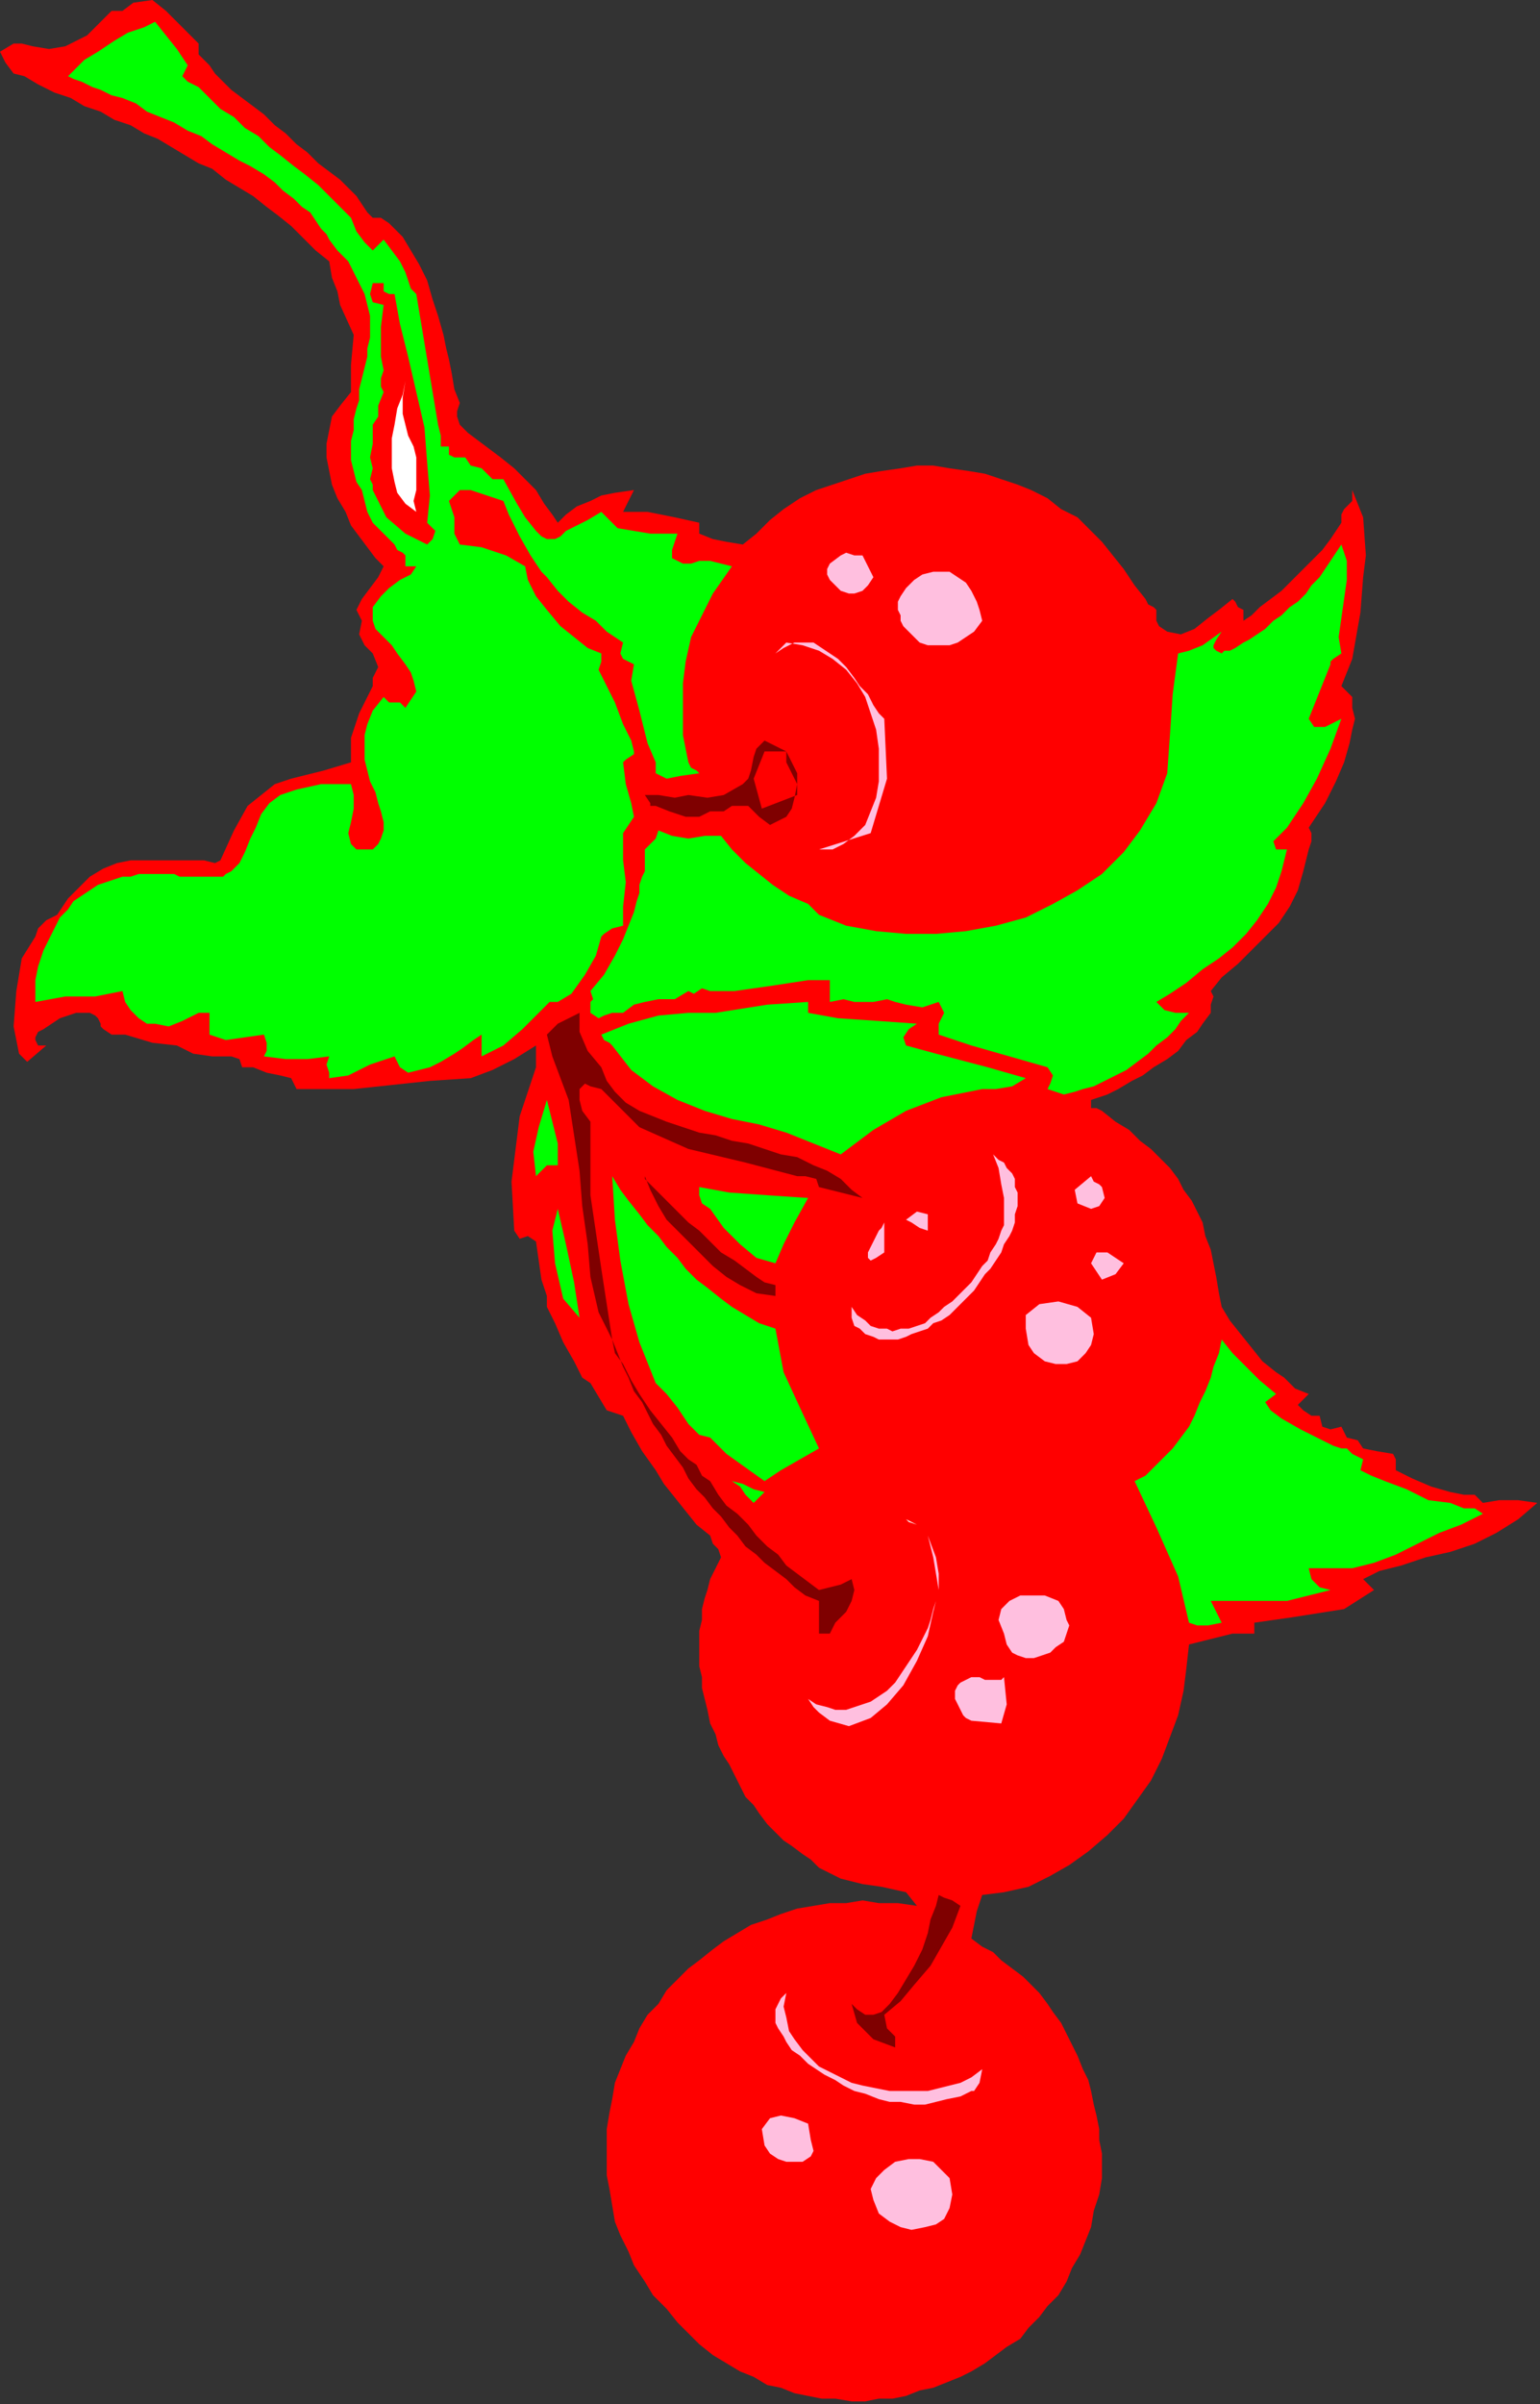 <?xml version="1.0" encoding="UTF-8" standalone="no"?>
<svg
   xmlns:dc="http://purl.org/dc/elements/1.1/"
   xmlns:cc="http://creativecommons.org/ns#"
   xmlns:rdf="http://www.w3.org/1999/02/22-rdf-syntax-ns#"
   xmlns:svg="http://www.w3.org/2000/svg"
   xmlns="http://www.w3.org/2000/svg"
   xmlns:sodipodi="http://sodipodi.sourceforge.net/DTD/sodipodi-0.dtd"
   xmlns:inkscape="http://www.inkscape.org/namespaces/inkscape"
   version="1.0"
   width="95.843mm"
   height="149.521mm"
   id="svg75"
   sodipodi:docname="RGSSG032.WMF">
  <rect width="100%" height="100%" fill="#333333" stroke="none"/>
  <sodipodi:namedview
     pagecolor="#ffffff"
     bordercolor="#666666"
     borderopacity="1"
     objecttolerance="10"
     gridtolerance="10"
     guidetolerance="10"
     inkscape:pageopacity="0"
     inkscape:pageshadow="2"
     inkscape:window-width="640"
     inkscape:window-height="480"
     id="namedview77" />
  <defs
     id="defs3">
    <pattern
       id="WMFhbasepattern"
       patternUnits="userSpaceOnUse"
       width="6"
       height="6"
       x="0"
       y="0" />
  </defs>
  <path
     style="fill:#ff0000;fill-rule:evenodd;fill-opacity:1;stroke:none;"
     d="  M 39.04,2.56   L 40.96,4.48   L 43.52,7.04   L 46.72,10.24   L 46.72,10.24   L 46.72,11.52   L 46.72,12.8   L 48,14.08   L 49.28,15.36   L 50.56,17.28   L 52.48,19.2   L 54.4,21.12   L 56.96,23.04   L 59.52,24.96   L 62.08,26.88   L 64.64,29.44   L 67.2,31.36   L 69.76,33.92   L 72.32,35.84   L 74.88,38.4   L 77.44,40.32   L 80,42.24   L 81.92,44.16   L 83.84,46.08   L 85.12,48   L 86.4,49.92   L 87.68,51.2   L 87.68,51.2   L 89.6,51.2   L 91.52,52.48   L 92.8,53.76   L 92.8,53.76   L 94.72,55.68   L 96.64,58.88   L 98.56,62.08   L 100.48,65.92   L 101.76,70.4   L 103.04,74.24   L 104.32,78.72   L 104.96,81.92   L 105.6,84.48   L 105.6,84.48   L 106.24,87.68   L 106.88,91.52   L 108.16,94.72   L 108.16,94.72   L 107.52,96.64   L 107.52,97.92   L 108.16,99.84   L 108.16,99.84   L 110.08,101.76   L 112.64,103.68   L 115.2,105.6   L 117.76,107.52   L 120.96,110.08   L 123.52,112.64   L 126.08,115.2   L 128,118.4   L 129.92,120.96   L 131.2,122.88   L 131.2,122.88   L 133.12,120.96   L 135.68,119.04   L 138.88,117.76   L 138.88,117.76   L 141.44,116.48   L 144.64,115.84   L 149.12,115.2   L 149.12,115.2   L 146.56,120.32   L 152.32,120.32   L 158.72,121.6   L 164.48,122.88   L 164.48,122.88   L 164.48,125.44   L 167.68,126.72   L 170.88,127.36   L 174.72,128   L 174.72,128   L 177.92,125.44   L 181.12,122.24   L 184.32,119.68   L 188.16,117.12   L 192,115.2   L 195.84,113.92   L 199.68,112.64   L 203.52,111.36   L 207.36,110.72   L 211.84,110.08   L 215.68,109.44   L 219.52,109.44   L 223.36,110.08   L 227.84,110.72   L 231.68,111.36   L 235.52,112.64   L 239.36,113.92   L 242.56,115.2   L 246.4,117.12   L 249.6,119.68   L 253.44,121.6   L 256,124.16   L 259.2,127.36   L 261.76,130.56   L 264.32,133.76   L 266.88,137.6   L 269.44,140.8   L 269.44,140.8   L 270.08,142.08   L 271.36,142.72   L 272,143.36   L 272,143.36   L 272,145.92   L 272.64,147.2   L 274.56,148.48   L 274.56,148.48   L 277.76,149.12   L 280.96,147.84   L 284.16,145.28   L 286.72,143.36   L 289.92,140.8   L 289.92,140.8   L 290.56,141.44   L 291.2,142.72   L 292.48,143.36   L 292.48,143.36   L 292.48,145.92   L 294.4,144.64   L 296.32,142.72   L 298.88,140.8   L 301.44,138.88   L 304,136.32   L 306.56,133.76   L 308.48,131.84   L 311.04,129.28   L 312.96,126.72   L 314.24,124.8   L 315.52,122.88   L 315.52,122.88   L 315.52,120.96   L 316.16,119.68   L 318.08,117.76   L 318.08,117.76   L 318.08,115.2   L 318.08,115.2   L 320.64,121.6   L 321.28,130.56   L 320.64,135.68   L 320.64,135.68   L 320,144   L 318.08,154.88   L 315.52,161.28   L 315.52,161.28   L 318.08,163.84   L 318.08,166.4   L 318.72,168.96   L 318.08,171.52   L 318.08,171.52   L 317.44,174.72   L 316.16,179.2   L 314.24,183.68   L 311.68,188.8   L 309.12,192.64   L 307.84,194.56   L 307.84,194.56   L 308.48,195.84   L 308.48,197.76   L 307.84,199.68   L 307.84,199.68   L 306.56,204.8   L 305.28,209.28   L 303.36,213.12   L 300.8,216.96   L 297.6,220.16   L 294.4,223.36   L 291.2,226.56   L 287.36,229.76   L 284.8,232.96   L 284.8,232.96   L 285.44,234.24   L 284.8,236.16   L 284.8,238.08   L 284.8,238.08   L 282.88,240.64   L 281.6,242.56   L 279.04,244.48   L 277.12,247.04   L 274.56,248.96   L 271.36,250.88   L 268.8,252.8   L 266.24,254.08   L 263.04,256   L 260.48,257.28   L 258.56,257.92   L 256.64,258.56   L 256.64,258.56   L 256.64,260.48   L 257.92,260.48   L 259.2,261.12   L 259.2,261.12   L 262.4,263.68   L 265.6,265.6   L 268.16,268.16   L 270.72,270.08   L 273.28,272.64   L 275.2,274.56   L 277.12,277.12   L 278.4,279.68   L 280.32,282.24   L 281.6,284.8   L 282.88,287.36   L 283.52,290.56   L 284.8,293.76   L 285.44,296.96   L 286.08,300.16   L 286.72,304   L 287.36,307.2   L 287.36,307.2   L 289.28,310.4   L 291.84,313.6   L 294.4,316.8   L 296.96,320   L 300.16,322.56   L 300.16,322.56   L 302.08,323.84   L 304.64,326.4   L 307.84,327.68   L 307.84,327.68   L 305.28,330.24   L 306.56,331.52   L 308.48,332.8   L 310.4,332.8   L 310.4,332.8   L 311.04,335.36   L 312.96,336   L 315.52,335.36   L 315.52,335.36   L 316.8,337.92   L 319.36,338.56   L 320.64,340.48   L 320.64,340.48   L 323.84,341.12   L 327.68,341.76   L 328.32,343.04   L 328.32,343.04   L 328.32,345.6   L 332.16,347.52   L 336.64,349.44   L 341.12,350.72   L 341.12,350.72   L 344.32,351.36   L 346.88,351.36   L 348.8,353.28   L 348.8,353.28   L 352.64,352.64   L 357.12,352.64   L 361.6,353.28   L 361.6,353.28   L 357.12,357.12   L 352,360.32   L 346.88,362.88   L 341.12,364.8   L 335.36,366.08   L 329.6,368   L 324.48,369.28   L 320.64,371.2   L 320.64,371.2   L 323.2,373.76   L 316.16,378.24   L 304,380.16   L 295.04,381.44   L 295.04,381.44   L 295.04,384   L 292.48,384   L 289.92,384   L 289.92,384   L 279.68,386.56   L 279.04,392.32   L 278.4,397.44   L 277.12,403.2   L 275.2,408.32   L 273.28,413.44   L 270.72,418.56   L 267.52,423.04   L 264.32,427.52   L 260.48,431.36   L 256,435.2   L 251.52,438.4   L 247.04,440.96   L 241.92,443.52   L 236.16,444.8   L 231.04,445.44   L 231.04,445.44   L 231.04,445.44   L 229.76,449.28   L 229.12,452.48   L 228.48,455.68   L 228.48,455.68   L 231.04,457.6   L 233.6,458.88   L 235.52,460.8   L 238.08,462.72   L 240.64,464.64   L 242.56,466.56   L 244.48,468.48   L 246.4,471.04   L 247.68,472.96   L 249.6,475.52   L 250.88,478.08   L 252.16,480.64   L 253.44,483.2   L 254.72,486.4   L 256,488.96   L 256.64,491.52   L 257.28,494.72   L 257.92,497.28   L 258.56,500.48   L 258.56,503.04   L 259.2,506.24   L 259.2,509.44   L 259.2,512   L 259.2,512   L 258.56,515.84   L 257.28,519.68   L 256.64,523.52   L 255.36,526.72   L 254.08,529.92   L 252.16,533.12   L 250.88,536.32   L 248.96,539.52   L 246.4,542.08   L 244.48,544.64   L 241.92,547.2   L 240,549.76   L 236.8,551.68   L 234.24,553.6   L 231.68,555.52   L 228.48,557.44   L 225.92,558.72   L 222.72,560   L 219.52,561.28   L 216.32,561.92   L 213.12,563.2   L 209.92,563.84   L 206.72,563.84   L 203.52,564.48   L 200.32,564.48   L 196.48,563.84   L 193.28,563.84   L 190.08,563.2   L 186.88,562.56   L 183.68,561.28   L 180.48,560.64   L 177.28,558.72   L 174.08,557.44   L 170.88,555.52   L 167.68,553.6   L 164.48,551.04   L 161.92,548.48   L 159.36,545.92   L 156.8,542.72   L 156.8,542.72   L 153.6,539.52   L 151.68,536.32   L 149.12,532.48   L 147.84,529.28   L 145.92,525.44   L 144.64,522.24   L 144,518.4   L 143.36,514.56   L 142.72,511.36   L 142.72,507.52   L 142.72,503.68   L 142.72,500.48   L 143.36,496.64   L 144,493.44   L 144.64,489.6   L 145.92,486.4   L 147.2,483.2   L 149.12,480   L 150.4,476.8   L 152.32,473.6   L 154.88,471.04   L 156.8,467.84   L 159.36,465.28   L 161.92,462.72   L 164.48,460.8   L 167.68,458.24   L 170.24,456.32   L 173.44,454.4   L 176.64,452.48   L 180.48,451.2   L 183.68,449.92   L 187.52,448.64   L 191.36,448   L 195.2,447.36   L 199.04,447.36   L 202.88,446.72   L 206.72,447.36   L 211.2,447.36   L 215.68,448   L 215.68,448   L 213.12,444.8   L 207.36,443.52   L 202.88,442.88   L 202.88,442.88   L 200.32,442.24   L 197.76,441.6   L 195.2,440.32   L 192.64,439.04   L 190.72,437.12   L 188.8,435.84   L 186.24,433.92   L 184.32,432.64   L 182.4,430.72   L 180.48,428.8   L 178.56,426.24   L 177.28,424.32   L 175.36,422.4   L 174.08,419.84   L 172.8,417.28   L 171.52,414.72   L 170.24,412.8   L 168.96,410.24   L 168.32,407.68   L 167.04,405.12   L 166.4,401.92   L 165.76,399.36   L 165.12,396.8   L 165.12,394.24   L 164.48,391.68   L 164.48,389.12   L 164.48,386.56   L 164.48,383.36   L 165.12,380.8   L 165.12,378.24   L 165.76,375.68   L 166.4,373.76   L 167.04,371.2   L 168.32,368.64   L 169.6,366.08   L 169.6,366.08   L 168.96,364.16   L 167.68,362.88   L 167.04,360.96   L 167.04,360.96   L 163.84,358.4   L 161.28,355.2   L 158.72,352   L 156.16,348.8   L 154.24,345.6   L 154.24,345.6   L 154.24,345.6   L 151.04,341.12   L 148.48,336.64   L 146.56,332.8   L 146.56,332.8   L 142.72,331.52   L 140.8,328.32   L 138.88,325.12   L 138.88,325.12   L 136.96,323.84   L 135.04,320   L 132.48,315.52   L 130.56,311.04   L 128.64,307.2   L 128.64,304.64   L 128.64,304.64   L 127.36,300.8   L 126.72,296.32   L 126.08,291.84   L 126.08,291.84   L 124.16,290.56   L 122.24,291.2   L 120.96,289.28   L 120.96,289.28   L 120.32,277.76   L 122.24,262.4   L 126.08,250.88   L 126.08,250.88   L 126.08,245.76   L 120.96,248.96   L 115.84,251.52   L 110.72,253.44   L 110.72,253.44   L 101.12,254.08   L 83.2,256   L 69.76,256   L 69.76,256   L 68.48,253.44   L 65.92,252.8   L 62.72,252.16   L 59.52,250.88   L 59.52,250.88   L 56.96,250.88   L 56.32,248.96   L 54.4,248.32   L 54.4,248.32   L 54.4,248.32   L 49.92,248.32   L 45.44,247.68   L 41.6,245.76   L 41.6,245.76   L 41.6,245.76   L 35.84,245.12   L 29.44,243.2   L 26.24,243.2   L 26.24,243.2   L 24.32,241.92   L 23.68,241.28   L 23.68,240.64   L 23.68,240.64   L 23.04,239.36   L 22.4,238.72   L 21.12,238.08   L 19.84,238.08   L 17.92,238.08   L 16,238.72   L 14.08,239.36   L 12.16,240.64   L 10.24,241.92   L 8.96,242.56   L 8.32,243.84   L 8.32,244.48   L 8.96,245.76   L 10.88,245.76   L 10.88,245.76   L 6.4,249.6   L 4.48,247.68   L 3.2,241.28   L 3.84,232.96   L 5.12,225.28   L 8.32,220.16   L 8.32,220.16   L 8.96,218.24   L 10.88,216.32   L 13.44,215.04   L 13.44,215.04   L 16,211.2   L 18.56,208.64   L 21.12,206.08   L 24.32,204.16   L 27.52,202.88   L 30.72,202.24   L 33.92,202.24   L 37.76,202.24   L 41.6,202.24   L 46.72,202.24   L 46.72,202.24   L 48,202.24   L 50.56,202.88   L 51.84,202.24   L 51.84,202.24   L 55.04,195.2   L 58.24,189.44   L 64.64,184.32   L 64.64,184.32   L 68.48,183.04   L 76.16,181.12   L 82.56,179.2   L 82.56,179.2   L 82.56,173.44   L 84.48,167.68   L 87.68,161.28   L 87.68,161.28   L 87.68,159.36   L 88.96,156.8   L 87.68,153.6   L 87.68,153.6   L 85.76,151.68   L 84.48,149.12   L 85.12,145.92   L 85.12,145.92   L 83.84,143.36   L 85.12,140.8   L 87.04,138.24   L 88.96,135.68   L 90.24,133.12   L 90.24,133.12   L 88.32,131.2   L 86.4,128.64   L 84.48,126.08   L 82.56,123.52   L 81.28,120.32   L 79.36,117.12   L 78.08,113.92   L 77.44,110.72   L 76.8,107.52   L 76.8,104.32   L 77.44,101.12   L 78.08,97.92   L 80,95.36   L 82.56,92.16   L 82.56,92.16   L 82.56,85.76   L 83.2,78.72   L 80,71.68   L 80,71.68   L 79.36,68.48   L 78.08,65.28   L 77.44,61.44   L 77.44,61.44   L 77.44,61.44   L 74.24,58.88   L 71.04,55.68   L 68.48,53.12   L 65.28,50.56   L 62.72,48.64   L 59.52,46.08   L 56.32,44.16   L 53.12,42.24   L 49.92,39.68   L 46.72,38.4   L 43.52,36.48   L 40.32,34.56   L 37.12,32.64   L 33.92,31.36   L 30.72,29.44   L 26.88,28.16   L 23.68,26.24   L 19.84,24.96   L 16.64,23.04   L 12.8,21.76   L 8.96,19.84   L 5.76,17.92   L 5.76,17.92   L 3.2,17.28   L 1.28,14.72   L 0,12.16   L 3.2,10.24   L 3.2,10.24   L 5.12,10.24   L 7.68,10.88   L 11.52,11.52   L 15.36,10.88   L 20.48,8.32   L 26.24,2.56   L 26.24,2.56   L 28.8,2.56   L 31.36,0.64   L 35.84,0   L 39.04,2.56  z "
     id="path5" />
  <path
     style="fill:#00ff00;fill-rule:evenodd;fill-opacity:1;stroke:none;"
     d="  M 44.16,15.36   L 42.88,17.92   L 44.16,19.2   L 46.72,20.48   L 46.72,20.48   L 49.28,23.04   L 51.84,25.6   L 55.04,27.52   L 57.6,30.08   L 60.8,32   L 63.36,34.56   L 65.92,36.48   L 69.12,39.04   L 71.68,40.96   L 74.88,43.52   L 77.44,46.08   L 80,48.64   L 82.56,51.2   L 82.56,51.2   L 83.84,54.4   L 85.76,56.96   L 87.68,58.88   L 87.68,58.88   L 90.24,56.32   L 92.16,58.88   L 94.08,61.44   L 95.36,64   L 95.36,64   L 95.36,64   L 96,65.92   L 96.64,67.84   L 97.92,69.12   L 97.92,69.12   L 103.04,99.84   L 103.04,99.84   L 103.68,102.4   L 103.68,104.96   L 105.6,104.96   L 105.6,104.96   L 105.6,106.88   L 106.88,107.52   L 108.16,107.52   L 108.16,107.52   L 109.44,107.52   L 110.72,109.44   L 113.28,110.08   L 113.28,110.08   L 114.56,111.36   L 115.84,112.64   L 118.4,112.64   L 118.4,112.64   L 121.6,118.4   L 123.52,121.6   L 126.08,124.8   L 127.36,126.08   L 128.64,126.72   L 130.56,126.72   L 131.84,126.08   L 133.12,124.8   L 135.68,123.52   L 138.24,122.24   L 141.44,120.32   L 141.44,120.32   L 145.28,124.16   L 152.96,125.44   L 159.36,125.44   L 159.36,125.44   L 158.08,129.28   L 158.08,131.2   L 159.36,131.84   L 160.64,132.48   L 162.56,132.48   L 164.48,131.84   L 167.04,131.84   L 169.6,132.48   L 172.16,133.12   L 172.16,133.12   L 167.68,139.52   L 165.12,144.64   L 162.56,149.76   L 161.28,155.52   L 160.64,160.64   L 160.64,166.4   L 160.64,172.8   L 161.92,179.2   L 161.92,179.2   L 162.56,180.48   L 163.84,181.12   L 164.48,181.76   L 164.48,181.76   L 160,182.4   L 156.8,183.04   L 154.24,181.76   L 154.24,181.76   L 154.24,179.2   L 152.32,174.72   L 150.4,167.04   L 148.48,160   L 149.12,156.16   L 149.12,156.16   L 146.56,154.88   L 145.92,153.6   L 146.56,151.04   L 146.56,151.04   L 142.72,148.48   L 140.16,145.92   L 136.96,144   L 133.76,141.44   L 131.2,138.88   L 128.64,135.68   L 128.64,135.68   L 127.36,134.4   L 124.8,130.56   L 122.24,126.08   L 119.68,120.96   L 118.4,117.76   L 118.4,117.76   L 114.56,116.48   L 110.72,115.2   L 108.16,115.2   L 108.16,115.2   L 105.6,117.76   L 106.88,121.6   L 106.88,125.44   L 108.16,128   L 108.16,128   L 113.28,128.64   L 119.04,130.56   L 123.52,133.12   L 123.52,133.12   L 124.16,136.32   L 126.08,140.16   L 128.64,143.36   L 131.84,147.2   L 135.04,149.76   L 138.24,152.32   L 141.44,153.6   L 141.44,153.6   L 141.44,155.52   L 140.8,157.44   L 141.44,158.72   L 141.44,158.72   L 142.72,161.28   L 144.64,165.12   L 146.56,170.24   L 148.48,174.08   L 149.12,176.64   L 149.12,176.64   L 149.12,177.28   L 147.2,178.56   L 146.56,179.2   L 146.56,179.2   L 147.2,184.32   L 148.48,188.8   L 149.12,192   L 149.12,192   L 146.56,195.84   L 146.56,199.04   L 146.56,202.24   L 146.56,202.24   L 147.2,207.36   L 146.56,213.12   L 146.56,217.6   L 146.56,217.6   L 144,218.24   L 142.08,219.52   L 141.44,220.16   L 141.44,220.16   L 140.16,224.64   L 137.6,229.12   L 134.4,233.6   L 131.2,235.52   L 131.2,235.52   L 129.28,235.52   L 126.72,238.08   L 122.88,241.92   L 118.4,245.76   L 113.28,248.32   L 113.28,248.32   L 113.28,247.04   L 113.28,245.12   L 113.28,243.2   L 113.28,243.2   L 111.36,244.48   L 108.8,246.4   L 106.88,247.68   L 103.68,249.6   L 101.12,250.88   L 98.56,251.52   L 96,252.16   L 94.08,250.88   L 92.8,248.32   L 92.8,248.32   L 87.04,250.24   L 81.92,252.8   L 77.44,253.44   L 77.44,253.44   L 77.44,252.16   L 76.8,250.24   L 77.44,248.32   L 77.44,248.32   L 72.32,248.96   L 67.2,248.96   L 62.08,248.32   L 62.08,248.32   L 62.72,247.04   L 62.72,245.12   L 62.08,243.2   L 62.08,243.2   L 57.6,243.84   L 53.12,244.48   L 49.28,243.2   L 49.28,243.2   L 49.28,238.08   L 46.72,238.08   L 42.88,240   L 39.68,241.28   L 36.48,240.64   L 36.48,240.64   L 34.56,240.64   L 32.64,239.36   L 31.36,238.08   L 31.36,238.08   L 30.72,237.44   L 29.44,235.52   L 28.8,232.96   L 28.8,232.96   L 22.4,234.24   L 15.36,234.24   L 8.32,235.52   L 8.32,235.52   L 8.32,234.24   L 8.32,232.32   L 8.32,230.4   L 8.32,230.4   L 8.96,227.2   L 10.24,223.36   L 11.52,220.8   L 12.8,218.24   L 14.08,215.68   L 16,213.76   L 17.28,211.84   L 19.2,210.56   L 21.12,209.28   L 23.04,208   L 24.96,207.36   L 26.88,206.72   L 28.8,206.08   L 30.72,206.08   L 32.64,205.44   L 35.2,205.44   L 37.12,205.44   L 39.04,205.44   L 40.96,205.44   L 42.24,206.08   L 44.16,206.08   L 46.08,206.08   L 47.36,206.08   L 48.64,206.08   L 49.92,206.08   L 51.2,206.08   L 52.48,206.08   L 53.12,205.44   L 54.4,204.8   L 54.4,204.8   L 56.32,202.88   L 57.6,200.32   L 58.88,197.12   L 60.16,194.56   L 61.44,191.36   L 63.36,188.8   L 65.92,186.88   L 69.76,185.6   L 75.52,184.32   L 82.56,184.32   L 82.56,184.32   L 83.2,186.88   L 83.2,190.08   L 82.56,193.28   L 81.92,195.84   L 82.56,198.4   L 83.84,199.68   L 87.68,199.68   L 87.68,199.68   L 88.96,198.4   L 89.6,197.12   L 90.24,195.2   L 90.24,193.28   L 89.6,190.72   L 88.96,188.8   L 88.32,186.24   L 87.04,183.68   L 86.4,181.12   L 85.76,178.56   L 85.76,176   L 85.76,172.8   L 86.4,170.24   L 87.68,167.04   L 90.24,163.84   L 90.24,163.84   L 91.52,165.12   L 94.08,165.12   L 95.36,166.4   L 95.36,166.4   L 96.64,164.48   L 97.92,162.56   L 97.28,160   L 96.64,158.08   L 95.36,156.16   L 93.44,153.6   L 92.16,151.68   L 90.24,149.76   L 88.32,147.84   L 87.68,145.92   L 87.68,145.92   L 87.68,142.72   L 89.6,140.16   L 91.52,138.24   L 94.08,136.32   L 96.64,135.04   L 97.92,133.12   L 97.92,133.12   L 95.36,133.12   L 95.36,130.56   L 94.72,129.92   L 93.44,129.28   L 92.8,128   L 92.8,128   L 90.88,126.08   L 89.6,124.8   L 87.68,122.88   L 87.68,122.88   L 86.4,120.32   L 85.76,117.76   L 85.12,115.2   L 85.12,115.2   L 83.84,113.28   L 83.2,110.72   L 82.56,108.16   L 82.56,106.24   L 82.56,103.68   L 83.2,101.12   L 83.2,98.56   L 83.84,96   L 84.48,94.08   L 84.48,91.52   L 85.12,88.96   L 85.76,86.4   L 86.4,83.84   L 86.4,81.92   L 87.04,79.36   L 87.04,76.8   L 87.04,74.24   L 86.4,71.68   L 85.76,69.12   L 84.48,66.56   L 83.2,64   L 81.92,61.44   L 79.36,58.88   L 77.44,56.32   L 77.44,56.32   L 76.8,55.04   L 75.52,53.76   L 74.24,51.84   L 72.96,49.92   L 71.04,48.64   L 69.12,46.72   L 66.56,44.8   L 64.64,42.88   L 62.08,40.96   L 58.88,39.04   L 56.32,37.76   L 53.12,35.84   L 49.92,33.92   L 47.36,32   L 44.16,30.72   L 40.96,28.8   L 37.76,27.52   L 34.56,26.24   L 32,24.32   L 28.8,23.04   L 26.24,22.4   L 23.68,21.12   L 21.76,20.48   L 19.2,19.2   L 17.28,18.56   L 16,17.92   L 16,17.92   L 17.28,16.64   L 19.84,14.08   L 23.04,12.16   L 26.88,9.6   L 30.08,7.68   L 33.92,6.4   L 36.48,5.12   L 36.48,5.12   L 39.04,8.32   L 41.6,11.52   L 44.16,15.36  z "
     id="path7" />
  <path
     style="fill:#ff0000;fill-rule:evenodd;fill-opacity:1;stroke:none;"
     d="  M 92.8,69.12   L 94.08,76.16   L 96,83.84   L 97.92,92.16   L 99.84,100.48   L 100.48,108.8   L 101.12,116.48   L 100.48,122.88   L 100.48,122.88   L 102.4,124.8   L 101.76,126.72   L 100.48,128   L 100.48,128   L 95.36,125.44   L 90.88,121.6   L 87.68,115.2   L 87.68,115.2   L 87.68,113.92   L 87.04,112.64   L 87.68,110.08   L 87.68,110.08   L 87.04,107.52   L 87.68,104.32   L 87.68,99.84   L 87.68,99.84   L 88.96,97.92   L 88.96,95.36   L 90.24,92.16   L 90.24,92.16   L 89.6,90.88   L 89.6,88.96   L 90.24,87.04   L 90.24,87.04   L 89.6,83.84   L 89.6,76.8   L 90.24,71.68   L 90.24,71.68   L 87.68,71.04   L 87.04,69.12   L 87.68,66.56   L 87.68,66.56   L 90.24,66.56   L 90.24,68.48   L 91.52,69.12   L 92.8,69.12  z "
     id="path9" />
  <path
     style="fill:#ffffff;fill-rule:evenodd;fill-opacity:1;stroke:none;"
     d="  M 95.36,99.84   L 96,102.4   L 97.28,104.96   L 97.92,107.52   L 97.92,107.52   L 97.92,109.44   L 97.92,111.36   L 97.92,112.64   L 97.92,112.64   L 97.92,115.2   L 97.28,117.76   L 97.92,120.32   L 97.92,120.32   L 95.36,118.4   L 93.44,115.84   L 92.8,113.28   L 92.16,110.08   L 92.16,106.88   L 92.16,103.04   L 92.8,99.84   L 93.44,96   L 94.72,92.8   L 95.36,89.6   L 95.36,89.6   L 94.72,93.44   L 94.72,97.28   L 95.36,99.84  z "
     id="path11" />
  <path
     style="fill:#ffffff;fill-rule:evenodd;fill-opacity:1;stroke:none;"
     d="  M 113.28,122.88   L 113.28,122.88   L 113.28,122.88  z "
     id="path13" />
  <path
     style="fill:#00ff00;fill-rule:evenodd;fill-opacity:1;stroke:none;"
     d="  M 315.52,153.6   L 313.6,154.88   L 312.96,155.52   L 312.96,156.16   L 312.96,156.16   L 307.84,168.96   L 309.12,170.88   L 311.68,170.88   L 315.52,168.96   L 315.52,168.96   L 312.96,176   L 309.76,183.04   L 306.56,188.8   L 302.72,194.56   L 302.72,194.56   L 301.44,195.84   L 299.52,197.76   L 300.16,199.68   L 300.16,199.68   L 302.72,199.68   L 301.44,204.8   L 300.16,208.64   L 298.24,212.48   L 295.68,216.32   L 293.12,219.52   L 289.92,222.72   L 286.72,225.28   L 282.88,227.84   L 279.04,231.04   L 275.2,233.6   L 272,235.52   L 272,235.52   L 273.92,237.44   L 276.48,238.08   L 279.68,238.08   L 279.68,238.08   L 277.76,240   L 276.48,241.92   L 274.56,243.84   L 272,245.76   L 270.08,247.68   L 267.52,249.6   L 264.96,251.52   L 262.4,252.8   L 259.84,254.08   L 257.28,255.36   L 254.72,256   L 252.8,256.64   L 250.24,257.28   L 248.32,256.64   L 246.4,256   L 246.4,256   L 247.04,254.72   L 247.68,252.8   L 246.4,250.88   L 246.4,250.88   L 237.44,248.32   L 228.48,245.76   L 220.8,243.2   L 220.8,243.2   L 220.8,240.64   L 222.08,238.08   L 220.8,235.52   L 220.8,235.52   L 216.96,236.8   L 213.12,236.16   L 210.56,235.52   L 210.56,235.52   L 208.64,234.88   L 205.44,235.52   L 202.88,235.52   L 202.88,235.52   L 200.96,235.52   L 198.4,234.88   L 195.2,235.52   L 195.2,235.52   L 195.2,230.4   L 190.08,230.4   L 181.76,231.68   L 172.8,232.96   L 167.04,232.96   L 167.04,232.96   L 165.12,232.32   L 163.2,233.6   L 161.92,232.96   L 161.92,232.96   L 158.72,234.88   L 154.88,234.88   L 151.68,235.52   L 151.68,235.52   L 149.12,236.16   L 146.56,238.08   L 144,238.08   L 144,238.08   L 142.08,238.72   L 140.8,239.36   L 138.88,238.08   L 138.88,238.08   L 138.88,235.52   L 138.88,235.52   L 139.52,234.88   L 138.88,232.96   L 138.88,232.96   L 142.08,229.12   L 144.64,224.64   L 146.56,220.8   L 147.84,217.6   L 149.12,214.4   L 149.76,211.84   L 150.4,209.92   L 150.4,208   L 151.04,206.08   L 151.68,204.8   L 151.68,204.8   L 151.68,204.8   L 151.68,202.24   L 151.68,199.68   L 154.24,197.12   L 154.24,197.12   L 154.88,195.2   L 158.08,196.48   L 161.92,197.12   L 161.92,197.12   L 165.76,196.48   L 169.6,196.48   L 172.16,199.68   L 172.16,199.68   L 175.36,202.88   L 178.56,205.44   L 181.76,208   L 185.6,210.56   L 190.08,212.48   L 190.08,212.48   L 190.72,213.12   L 191.36,213.76   L 192.64,215.04   L 192.64,215.04   L 199.04,217.6   L 206.08,218.88   L 213.12,219.52   L 220.16,219.52   L 227.2,218.88   L 234.24,217.6   L 241.28,215.68   L 247.68,212.48   L 253.44,209.28   L 259.2,205.44   L 264.32,200.32   L 268.16,195.2   L 272,188.8   L 274.56,181.76   L 274.56,181.76   L 275.2,172.8   L 275.84,163.2   L 277.12,153.6   L 277.12,153.6   L 279.68,152.96   L 282.88,151.68   L 287.36,148.48   L 287.36,148.48   L 286.08,150.4   L 285.44,151.68   L 285.44,152.32   L 286.08,152.96   L 286.08,152.96   L 287.36,153.6   L 288,152.96   L 289.28,152.96   L 290.56,152.32   L 292.48,151.04   L 293.76,150.4   L 295.68,149.12   L 297.6,147.84   L 299.52,145.92   L 301.44,144.64   L 303.36,142.72   L 305.28,141.44   L 307.2,139.52   L 308.48,137.6   L 310.4,135.68   L 311.68,133.76   L 312.96,131.84   L 314.24,129.92   L 315.52,128   L 315.52,128   L 315.52,128   L 316.8,131.84   L 316.8,136.32   L 316.16,140.8   L 315.52,145.28   L 314.88,149.76   L 315.52,153.6  z "
     id="path15" />
  <path
     style="fill:#ffbfdf;fill-rule:evenodd;fill-opacity:1;stroke:none;"
     d="  M 202.88,130.56   L 205.44,135.68   L 204.16,137.6   L 202.88,138.88   L 200.96,139.52   L 199.68,139.52   L 197.76,138.88   L 196.48,137.6   L 195.2,136.32   L 194.56,135.04   L 194.56,133.76   L 195.2,132.48   L 197.76,130.56   L 197.76,130.56   L 199.04,129.92   L 200.96,130.56   L 202.88,130.56  z "
     id="path17" />
  <path
     style="fill:#ffbfdf;fill-rule:evenodd;fill-opacity:1;stroke:none;"
     d="  M 231.04,145.92   L 229.12,148.48   L 227.2,149.76   L 225.28,151.04   L 223.36,151.68   L 221.44,151.68   L 219.52,151.68   L 218.24,151.68   L 216.32,151.04   L 215.04,149.76   L 213.76,148.48   L 212.48,147.2   L 211.84,145.92   L 211.84,144.64   L 211.2,143.36   L 211.2,141.44   L 211.84,140.16   L 213.12,138.24   L 213.12,138.24   L 215.04,136.32   L 216.96,135.04   L 219.52,134.4   L 221.44,134.4   L 223.36,134.4   L 225.28,135.68   L 227.2,136.96   L 228.48,138.88   L 229.76,141.44   L 230.4,143.36   L 231.04,145.92  z "
     id="path19" />
  <path
     style="fill:#ffbfdf;fill-rule:evenodd;fill-opacity:1;stroke:none;"
     d="  M 208,168.96   L 208.64,183.04   L 204.8,195.84   L 192.64,199.68   L 192.64,199.68   L 195.84,199.68   L 198.4,198.4   L 200.96,196.48   L 203.52,193.92   L 204.8,190.72   L 206.08,187.52   L 206.72,183.68   L 206.72,179.84   L 206.72,176   L 206.08,171.52   L 204.8,167.68   L 203.52,163.84   L 201.6,160.64   L 199.04,157.44   L 195.84,154.88   L 192.64,152.96   L 188.8,151.68   L 184.96,151.04   L 184.96,151.04   L 182.4,153.6   L 184.32,152.32   L 186.88,151.04   L 189.44,151.04   L 191.36,151.04   L 193.28,152.32   L 195.2,153.6   L 197.12,154.88   L 199.04,156.8   L 200.96,159.36   L 202.24,161.28   L 204.16,163.2   L 205.44,165.76   L 206.72,167.68   L 208,168.96  z "
     id="path21" />
  <path
     style="fill:#7f0000;fill-rule:evenodd;fill-opacity:1;stroke:none;"
     d="  M 184.96,176.64   L 186.24,179.2   L 187.52,181.76   L 187.52,184.32   L 187.52,184.32   L 187.52,184.32   L 186.24,181.76   L 184.96,179.2   L 184.96,176.64   L 184.96,176.64   L 179.84,176.64   L 177.28,183.04   L 179.2,190.08   L 187.52,186.88   L 187.52,186.88   L 187.52,184.32   L 186.88,187.52   L 186.24,190.08   L 184.96,192   L 184.96,192   L 181.12,193.92   L 178.56,192   L 176,189.44   L 172.16,189.44   L 172.16,189.44   L 170.24,190.72   L 167.04,190.72   L 164.48,192   L 164.48,192   L 161.28,192   L 157.44,190.72   L 154.24,189.44   L 154.24,189.44   L 152.96,189.44   L 152.96,188.8   L 151.68,186.88   L 151.68,186.88   L 154.88,186.88   L 158.72,187.52   L 161.92,186.88   L 161.92,186.88   L 166.4,187.52   L 170.24,186.88   L 174.72,184.32   L 174.72,184.32   L 176,183.04   L 176.64,181.12   L 177.28,177.92   L 177.92,176   L 179.84,174.08   L 179.84,174.08   L 184.96,176.64  z "
     id="path23" />
  <path
     style="fill:#00ff00;fill-rule:evenodd;fill-opacity:1;stroke:none;"
     d="  M 190.08,238.08   L 197.12,239.36   L 206.72,240   L 215.68,240.64   L 215.68,240.64   L 213.76,241.92   L 212.48,243.84   L 213.12,245.76   L 213.12,245.76   L 220.16,247.68   L 232.32,250.88   L 241.28,253.44   L 241.28,253.44   L 238.08,255.36   L 234.24,256   L 231.04,256   L 231.04,256   L 221.44,257.92   L 213.12,261.12   L 205.44,265.6   L 197.76,271.36   L 197.76,271.36   L 191.36,268.8   L 184.96,266.24   L 178.56,264.32   L 172.16,263.04   L 165.76,261.12   L 159.36,258.56   L 153.6,255.36   L 148.48,251.52   L 144,245.76   L 144,245.76   L 143.36,245.12   L 142.08,244.48   L 141.44,243.2   L 141.44,243.2   L 147.84,240.64   L 154.88,238.72   L 161.92,238.08   L 161.92,238.08   L 168.32,238.08   L 180.48,236.16   L 190.08,235.52   L 190.08,235.52   L 190.08,238.08  z "
     id="path25" />
  <path
     style="fill:#7f0000;fill-rule:evenodd;fill-opacity:1;stroke:none;"
     d="  M 202.88,281.6   L 192.64,279.04   L 192,277.12   L 189.44,276.48   L 187.52,276.48   L 187.52,276.48   L 175.36,273.28   L 161.92,270.08   L 150.4,264.96   L 141.44,256   L 141.44,256   L 138.88,255.36   L 137.6,254.72   L 136.32,256   L 136.32,256   L 136.32,258.56   L 136.96,261.12   L 138.88,263.68   L 138.88,263.68   L 138.88,280.96   L 141.44,298.24   L 144,314.88   L 144,314.88   L 144.64,318.08   L 146.56,320.64   L 148.48,324.48   L 150.4,327.68   L 152.96,331.52   L 155.52,334.72   L 158.08,337.92   L 160,341.12   L 161.92,343.04   L 161.92,343.04   L 163.84,344.32   L 165.12,346.88   L 167.04,348.16   L 167.04,348.16   L 168.96,351.36   L 170.88,353.92   L 173.44,355.84   L 176,358.4   L 177.92,360.96   L 180.48,363.52   L 183.04,365.44   L 184.96,368   L 187.52,369.92   L 190.08,371.84   L 192.64,373.76   L 192.64,373.76   L 195.2,373.12   L 197.76,372.48   L 200.32,371.2   L 200.32,371.2   L 200.96,373.76   L 200.32,376.32   L 199.04,378.88   L 196.48,381.44   L 195.2,384   L 195.2,384   L 192.64,384   L 192.64,376.32   L 189.44,375.04   L 186.88,373.12   L 184.96,371.2   L 182.4,369.28   L 179.84,367.36   L 177.92,365.44   L 175.36,363.52   L 173.44,360.96   L 171.52,359.04   L 169.6,356.48   L 167.68,354.56   L 165.76,352   L 163.84,350.08   L 161.92,347.52   L 160.64,344.96   L 158.72,342.4   L 156.8,339.84   L 155.52,337.28   L 153.6,334.72   L 152.32,332.16   L 151.04,329.6   L 149.12,327.04   L 147.84,323.84   L 146.56,321.28   L 145.28,318.08   L 144,314.88   L 144,314.88   L 140.8,308.48   L 138.88,300.16   L 138.24,292.48   L 136.96,283.52   L 136.32,275.2   L 135.04,266.88   L 133.76,258.56   L 133.76,258.56   L 131.84,253.44   L 129.92,248.32   L 128.64,243.2   L 128.64,243.2   L 131.2,240.64   L 136.32,238.08   L 136.32,242.56   L 138.24,247.04   L 141.44,250.88   L 141.44,250.88   L 142.72,254.08   L 144.64,256.64   L 147.2,259.2   L 150.4,261.12   L 153.6,262.4   L 156.8,263.68   L 160.64,264.96   L 164.48,266.24   L 168.32,266.88   L 172.16,268.16   L 176,268.8   L 179.84,270.08   L 183.68,271.36   L 187.52,272   L 191.36,273.92   L 194.56,275.2   L 197.76,277.12   L 200.32,279.68   L 202.88,281.6  z "
     id="path27" />
  <path
     style="fill:#00ff00;fill-rule:evenodd;fill-opacity:1;stroke:none;"
     d="  M 131.2,273.92   L 128.64,273.92   L 126.08,276.48   L 125.44,270.72   L 126.72,264.96   L 128.64,258.56   L 128.64,258.56   L 129.92,263.68   L 131.2,268.8   L 131.2,273.92  z "
     id="path29" />
  <path
     style="fill:#ffbfdf;fill-rule:evenodd;fill-opacity:1;stroke:none;"
     d="  M 200.32,309.76   L 200.32,307.2   L 201.6,309.12   L 203.52,310.4   L 204.8,311.68   L 206.72,312.32   L 208.64,312.32   L 209.92,312.96   L 211.84,312.32   L 213.76,312.32   L 215.68,311.68   L 217.6,311.04   L 218.88,309.76   L 220.8,308.48   L 222.08,307.2   L 224,305.92   L 225.28,304.64   L 227.2,302.72   L 228.48,301.44   L 229.76,299.52   L 231.04,297.6   L 232.32,296.32   L 232.96,294.4   L 234.24,292.48   L 234.88,291.2   L 235.52,289.28   L 236.16,288   L 236.16,286.08   L 236.16,284.8   L 236.16,283.52   L 236.16,282.88   L 236.16,281.6   L 236.16,281.6   L 235.52,278.4   L 234.88,274.56   L 233.6,271.36   L 233.6,271.36   L 234.88,272.64   L 236.16,273.28   L 236.8,274.56   L 238.08,275.84   L 238.72,277.12   L 238.72,279.04   L 239.36,280.32   L 239.36,282.24   L 239.36,283.52   L 238.72,285.44   L 238.72,287.36   L 238.08,289.28   L 237.44,290.56   L 236.16,292.48   L 235.52,294.4   L 234.24,296.32   L 232.96,298.24   L 231.68,299.52   L 230.4,301.44   L 229.12,303.36   L 227.84,304.64   L 225.92,306.56   L 224.64,307.84   L 223.36,309.12   L 221.44,310.4   L 219.52,311.04   L 218.24,312.32   L 216.32,312.96   L 214.4,313.6   L 213.12,314.24   L 211.2,314.88   L 209.92,314.88   L 208,314.88   L 206.72,314.88   L 205.44,314.24   L 203.52,313.6   L 202.24,312.32   L 200.96,311.68   L 200.32,309.76  z "
     id="path31" />
  <path
     style="fill:#00ff00;fill-rule:evenodd;fill-opacity:1;stroke:none;"
     d="  M 182.4,312.32   L 182.4,312.32   L 184.32,322.56   L 188.16,330.88   L 192.64,340.48   L 192.64,340.48   L 188.16,343.04   L 183.68,345.6   L 179.84,348.16   L 179.84,348.16   L 175.36,344.96   L 170.88,341.76   L 167.04,337.92   L 167.04,337.92   L 164.48,337.28   L 161.92,334.72   L 159.36,330.88   L 156.8,327.68   L 154.24,325.12   L 154.24,325.12   L 150.4,315.52   L 147.84,306.56   L 145.92,296.32   L 144.64,286.72   L 144,276.48   L 144,276.48   L 145.92,279.68   L 147.84,282.24   L 150.4,285.44   L 152.32,288   L 154.88,290.56   L 156.8,293.12   L 159.36,295.68   L 161.28,298.24   L 163.84,300.8   L 166.4,302.72   L 169.6,305.28   L 172.16,307.2   L 175.36,309.12   L 178.56,311.04   L 182.4,312.32  z "
     id="path33" />
  <path
     style="fill:#7f0000;fill-rule:evenodd;fill-opacity:1;stroke:none;"
     d="  M 182.4,302.08   L 182.4,304   L 182.4,304.64   L 182.4,304.64   L 182.4,304.64   L 177.92,304   L 174.08,302.08   L 170.88,300.16   L 167.68,297.6   L 165.12,295.04   L 161.92,291.84   L 159.36,289.28   L 156.8,286.72   L 156.8,286.72   L 154.88,283.52   L 152.96,279.68   L 151.68,276.48   L 151.68,276.48   L 151.68,277.12   L 152.32,277.76   L 153.6,279.04   L 155.52,280.96   L 157.44,282.88   L 159.36,284.8   L 161.92,287.36   L 164.48,289.28   L 167.04,291.84   L 169.6,294.4   L 172.8,296.32   L 175.36,298.24   L 177.92,300.16   L 179.84,301.44   L 182.4,302.08  z "
     id="path35" />
  <path
     style="fill:#ffbfdf;fill-rule:evenodd;fill-opacity:1;stroke:none;"
     d="  M 256.64,276.48   L 257.28,277.76   L 258.56,278.4   L 259.2,279.04   L 259.2,279.04   L 259.84,281.6   L 258.56,283.52   L 256.64,284.16   L 256.64,284.16   L 253.44,282.88   L 252.8,279.68   L 256.64,276.48  z "
     id="path37" />
  <path
     style="fill:#00ff00;fill-rule:evenodd;fill-opacity:1;stroke:none;"
     d="  M 190.08,281.6   L 186.88,287.36   L 184.32,292.48   L 182.4,296.96   L 182.4,296.96   L 177.92,295.68   L 174.08,292.48   L 170.24,288.64   L 167.04,284.16   L 167.04,284.16   L 165.12,282.88   L 164.48,280.96   L 164.48,279.04   L 164.48,279.04   L 171.52,280.32   L 180.48,280.96   L 190.08,281.6  z "
     id="path39" />
  <path
     style="fill:#00ff00;fill-rule:evenodd;fill-opacity:1;stroke:none;"
     d="  M 136.32,309.76   L 132.48,305.28   L 130.56,296.96   L 129.92,289.28   L 131.2,284.16   L 131.2,284.16   L 133.12,292.48   L 135.04,301.44   L 136.32,309.76  z "
     id="path41" />
  <path
     style="fill:#ffbfdf;fill-rule:evenodd;fill-opacity:1;stroke:none;"
     d="  M 213.12,286.72   L 215.68,284.8   L 218.24,285.44   L 218.24,289.28   L 218.24,289.28   L 216.32,288.64   L 214.4,287.36   L 213.12,286.72  z "
     id="path43" />
  <path
     style="fill:#ffbfdf;fill-rule:evenodd;fill-opacity:1;stroke:none;"
     d="  M 208,294.4   L 206.08,295.68   L 204.8,296.32   L 204.16,295.68   L 204.16,295.04   L 204.16,294.4   L 204.8,293.12   L 205.44,291.84   L 206.08,290.56   L 206.72,289.28   L 207.36,288.64   L 208,287.36   L 208,286.72   L 208,286.72   L 208,288.64   L 208,291.84   L 208,294.4  z "
     id="path45" />
  <path
     style="fill:#ffbfdf;fill-rule:evenodd;fill-opacity:1;stroke:none;"
     d="  M 256.64,296.96   L 257.92,294.4   L 260.48,294.4   L 264.32,296.96   L 264.32,296.96   L 262.4,299.52   L 259.2,300.8   L 256.64,296.96  z "
     id="path47" />
  <path
     style="fill:#ffbfdf;fill-rule:evenodd;fill-opacity:1;stroke:none;"
     d="  M 256.64,309.76   L 257.28,313.6   L 256.64,316.16   L 255.36,318.08   L 253.44,320   L 250.88,320.64   L 248.32,320.64   L 245.76,320   L 243.2,318.08   L 241.92,316.16   L 241.28,312.32   L 241.28,312.32   L 241.28,309.12   L 244.48,306.56   L 248.96,305.92   L 253.44,307.2   L 256.64,309.76  z "
     id="path49" />
  <path
     style="fill:#00ff00;fill-rule:evenodd;fill-opacity:1;stroke:none;"
     d="  M 300.16,327.68   L 297.6,329.6   L 298.88,331.52   L 301.44,333.44   L 305.92,336   L 309.76,337.92   L 313.6,339.84   L 315.52,340.48   L 315.52,340.48   L 316.8,340.48   L 318.08,341.76   L 320.64,343.04   L 320.64,343.04   L 320,345.6   L 322.56,346.88   L 325.76,348.16   L 325.76,348.16   L 330.88,350.08   L 336,352.64   L 341.12,353.28   L 341.12,353.28   L 344.32,354.56   L 346.88,354.56   L 348.8,355.84   L 348.8,355.84   L 343.68,358.4   L 338.56,360.32   L 333.44,362.88   L 328.32,365.44   L 323.2,367.36   L 318.08,368.64   L 318.08,368.64   L 315.52,368.64   L 314.24,368.64   L 312.96,368.64   L 312.96,368.64   L 307.84,368.64   L 308.48,371.2   L 310.4,373.12   L 312.96,373.76   L 312.96,373.76   L 302.72,376.32   L 293.12,376.32   L 284.8,376.32   L 284.8,376.32   L 287.36,381.44   L 287.36,381.44   L 284.16,382.08   L 281.6,382.08   L 279.68,381.44   L 279.68,381.44   L 277.12,370.56   L 272,359.04   L 266.88,348.16   L 266.88,348.16   L 269.44,346.88   L 271.36,344.96   L 273.92,342.4   L 275.84,340.48   L 277.76,337.92   L 279.68,335.36   L 280.96,332.8   L 282.24,329.6   L 283.52,327.04   L 284.8,323.84   L 285.44,321.28   L 286.72,318.08   L 287.36,314.88   L 287.36,314.88   L 289.92,318.08   L 293.12,321.28   L 296.32,324.48   L 300.16,327.68  z "
     id="path51" />
  <path
     style="fill:#00ff00;fill-rule:evenodd;fill-opacity:1;stroke:none;"
     d="  M 179.84,350.72   L 177.28,353.28   L 175.36,351.36   L 174.08,349.44   L 172.16,348.16   L 172.16,348.16   L 174.72,348.8   L 177.28,350.08   L 179.84,350.72  z "
     id="path53" />
  <path
     style="fill:#ffffff;fill-rule:evenodd;fill-opacity:1;stroke:none;"
     d="  M 215.68,358.4   L 213.76,357.76   L 213.12,357.12   L 213.12,355.84   L 213.12,355.84   L 213.12,357.12   L 214.4,357.76   L 215.68,358.4  z "
     id="path55" />
  <path
     style="fill:#ffbfdf;fill-rule:evenodd;fill-opacity:1;stroke:none;"
     d="  M 215.68,358.4   L 215.68,358.4   L 215.68,358.4   L 215.04,358.4   L 215.68,358.4   L 215.68,358.4  z "
     id="path57" />
  <path
     style="fill:#ffbfdf;fill-rule:evenodd;fill-opacity:1;stroke:none;"
     d="  M 220.8,373.76   L 220.8,373.76   L 220.16,369.92   L 219.52,366.08   L 218.24,360.96   L 218.24,360.96   L 220.16,366.08   L 220.8,369.92   L 220.8,373.76  z "
     id="path59" />
  <path
     style="fill:#ffbfdf;fill-rule:evenodd;fill-opacity:1;stroke:none;"
     d="  M 248.96,376.32   L 250.24,378.24   L 250.88,380.8   L 251.52,382.08   L 250.88,384   L 250.24,385.92   L 248.32,387.2   L 247.04,388.48   L 245.12,389.12   L 243.2,389.76   L 241.28,389.76   L 239.36,389.12   L 238.08,388.48   L 236.8,386.56   L 236.16,384   L 236.16,384   L 234.88,380.8   L 235.52,378.24   L 237.44,376.32   L 240,375.04   L 242.56,375.04   L 245.76,375.04   L 248.96,376.32  z "
     id="path61" />
  <path
     style="fill:#ffbfdf;fill-rule:evenodd;fill-opacity:1;stroke:none;"
     d="  M 190.08,399.36   L 192,400.64   L 194.56,401.28   L 196.48,401.92   L 199.04,401.92   L 200.96,401.28   L 202.88,400.64   L 204.8,400   L 206.72,398.72   L 208.64,397.44   L 210.56,395.52   L 211.84,393.6   L 213.12,391.68   L 214.4,389.76   L 215.68,387.84   L 216.96,385.28   L 218.24,382.72   L 218.88,380.8   L 219.52,378.24   L 220.16,376.32   L 220.8,373.76   L 220.8,373.76   L 219.52,378.88   L 218.24,384.64   L 215.68,390.4   L 212.48,396.16   L 208.64,400.64   L 204.8,403.84   L 199.68,405.76   L 195.2,404.48   L 195.2,404.48   L 192.64,402.56   L 191.36,401.28   L 190.08,399.36  z "
     id="path63" />
  <path
     style="fill:#ffbfdf;fill-rule:evenodd;fill-opacity:1;stroke:none;"
     d="  M 236.16,394.24   L 236.8,400.64   L 235.52,405.12   L 228.48,404.48   L 228.48,404.48   L 227.2,403.84   L 226.56,403.2   L 225.92,401.92   L 225.92,401.92   L 224.64,399.36   L 224.64,397.44   L 225.28,396.16   L 225.92,395.52   L 227.2,394.88   L 228.48,394.24   L 230.4,394.24   L 231.68,394.88   L 232.96,394.88   L 234.24,394.88   L 235.52,394.88   L 236.16,394.24  z "
     id="path65" />
  <path
     style="fill:#7f0000;fill-rule:evenodd;fill-opacity:1;stroke:none;"
     d="  M 225.92,448   L 224,453.12   L 221.44,457.6   L 218.88,462.08   L 215.04,466.56   L 211.84,470.4   L 208,473.6   L 208,473.6   L 208.64,476.8   L 210.56,478.72   L 210.56,481.28   L 210.56,481.28   L 205.44,479.36   L 201.6,475.52   L 200.32,471.04   L 200.32,471.04   L 201.6,472.32   L 203.52,473.6   L 205.44,473.6   L 205.44,473.6   L 207.36,472.96   L 209.28,471.04   L 211.2,468.48   L 213.12,465.28   L 215.04,462.08   L 216.96,458.24   L 218.24,454.4   L 218.88,451.2   L 220.16,448   L 220.8,445.44   L 220.8,445.44   L 222.08,446.08   L 224,446.72   L 225.92,448  z "
     id="path67" />
  <path
     style="fill:#ffbfdf;fill-rule:evenodd;fill-opacity:1;stroke:none;"
     d="  M 231.04,486.4   L 230.4,489.6   L 229.12,491.52   L 228.48,491.52   L 228.48,491.52   L 225.92,492.8   L 222.72,493.44   L 220.16,494.08   L 217.6,494.72   L 215.04,494.72   L 211.84,494.08   L 209.28,494.08   L 206.72,493.44   L 203.52,492.16   L 200.96,491.52   L 198.4,490.24   L 196.48,488.96   L 193.92,487.68   L 192,486.4   L 190.08,485.12   L 188.16,483.2   L 186.24,481.92   L 184.96,480   L 184.32,478.72   L 183.04,476.8   L 182.4,475.52   L 182.4,474.24   L 182.4,472.32   L 183.04,471.04   L 183.68,469.76   L 184.96,468.48   L 184.96,468.48   L 184.32,471.68   L 184.96,474.24   L 185.6,477.44   L 186.88,479.36   L 188.8,481.92   L 190.72,483.84   L 192.64,485.76   L 195.2,487.04   L 197.76,488.32   L 200.32,489.6   L 202.88,490.24   L 206.08,490.88   L 209.28,491.52   L 211.84,491.52   L 215.04,491.52   L 218.24,491.52   L 220.8,490.88   L 223.36,490.24   L 225.92,489.6   L 228.48,488.32   L 231.04,486.4  z "
     id="path69" />
  <path
     style="fill:#ffbfdf;fill-rule:evenodd;fill-opacity:1;stroke:none;"
     d="  M 190.08,499.2   L 190.72,503.04   L 191.36,505.6   L 190.72,506.88   L 188.8,508.16   L 186.88,508.16   L 184.96,508.16   L 183.04,507.52   L 181.12,506.24   L 179.84,504.32   L 179.84,504.32   L 179.2,500.48   L 181.12,497.92   L 183.68,497.28   L 186.88,497.92   L 190.08,499.2  z "
     id="path71" />
  <path
     style="fill:#ffbfdf;fill-rule:evenodd;fill-opacity:1;stroke:none;"
     d="  M 223.36,512   L 224,515.84   L 223.36,519.04   L 222.08,521.6   L 220.16,522.88   L 217.6,523.52   L 214.4,524.16   L 211.84,523.52   L 209.28,522.24   L 206.72,520.32   L 205.44,517.12   L 205.44,517.12   L 204.8,514.56   L 206.08,512   L 208,510.08   L 210.56,508.16   L 213.76,507.52   L 216.32,507.52   L 219.52,508.16   L 221.44,510.08   L 223.36,512  z "
     id="path73" />
</svg>
